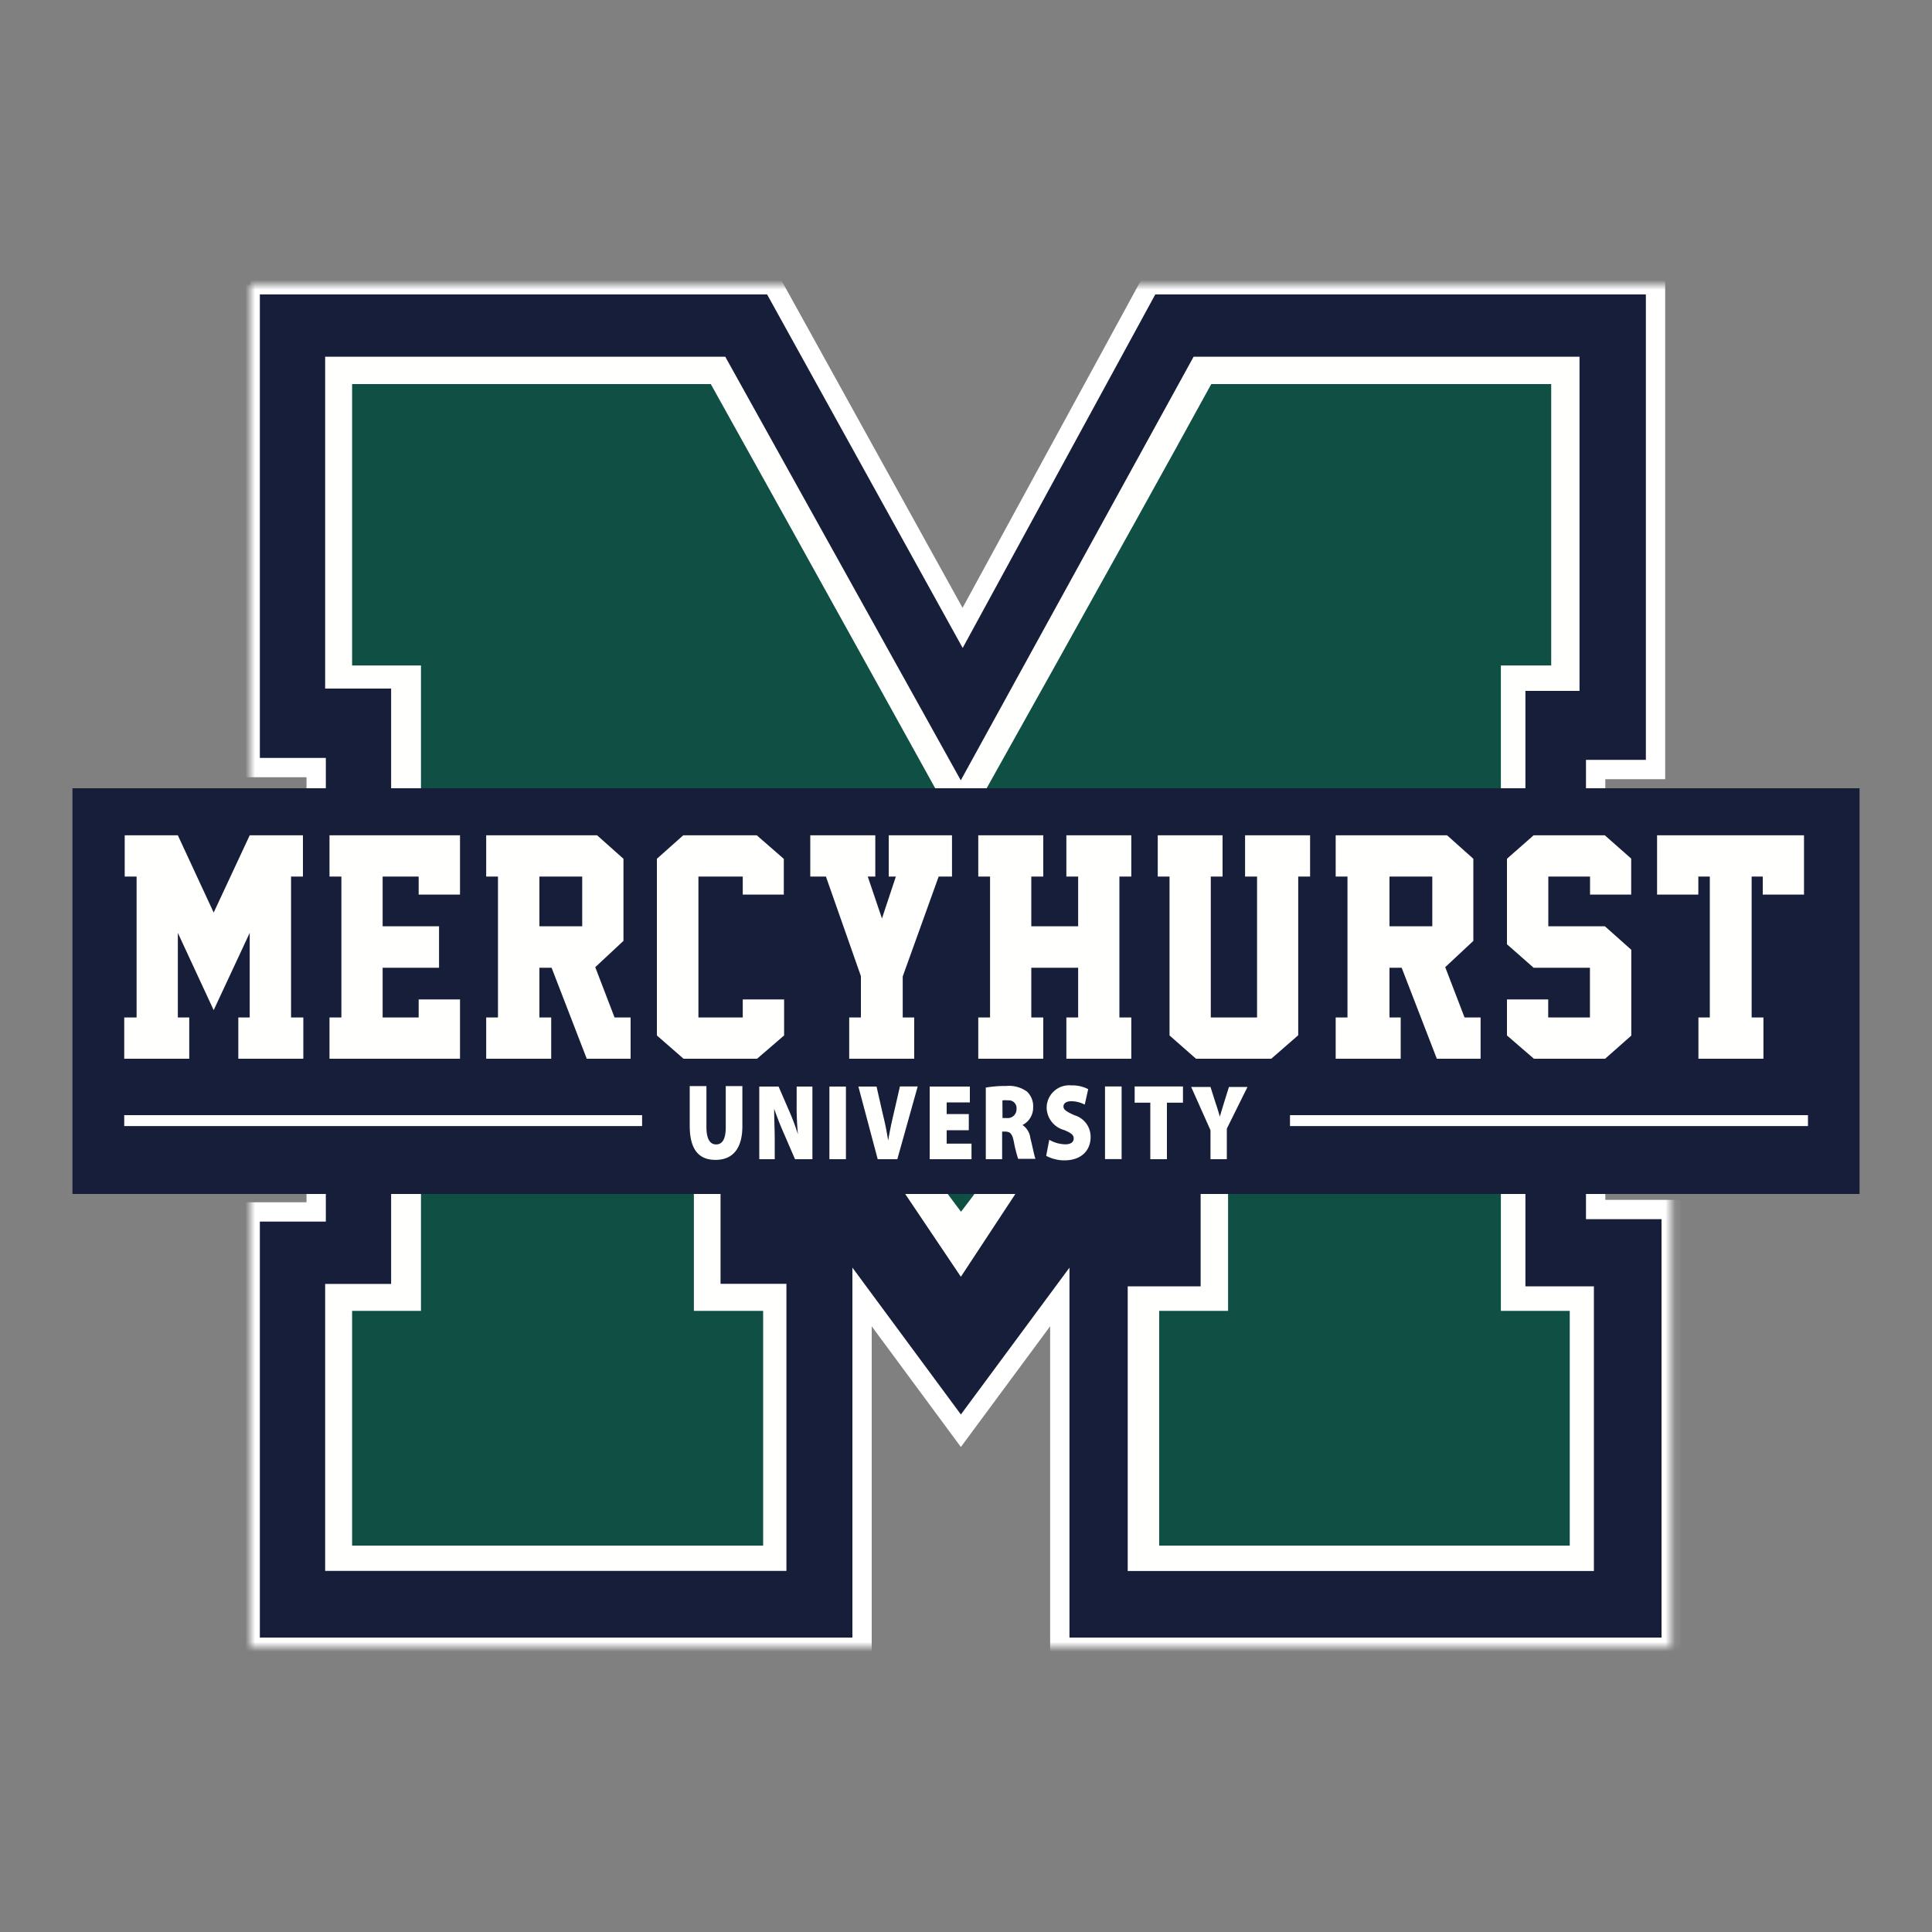 <svg id="Layer_1" data-name="Layer 1" xmlns="http://www.w3.org/2000/svg" xmlns:xlink="http://www.w3.org/1999/xlink" width="200" height="200" viewBox="0 0 200 200"><rect x="0" y="0" width="200" height="200" fill="#808080" stroke="none"/><defs><style>.cls-1{fill:#fff;}.cls-2{mask:url(#mask);}.cls-3,.cls-6{fill:#171e3a;}.cls-3{stroke:#fff;stroke-width:2px;}.cls-4{fill:#fffffe;}.cls-5{fill:#0f4f44;}.cls-7{fill:none;}</style><mask id="mask" x="24.9" y="28.48" width="149.14" height="143.05" maskUnits="userSpaceOnUse"><g id="b"><path id="a" class="cls-1" d="M25.9,29.48H173v141H25.9Z"/></g></mask></defs><title>mercyhurst-lakers-logo-freelogovectors.net_</title><g class="cls-2"><path class="cls-3" d="M25.9,29.48H80L99.65,65,119,29.48h52.38V79.66h-6.2v45.55H173v45.31H109.71V134.26L99.47,148.11,89.24,134.26v36.26H25.9V125.46h6.83v-46H25.9V29.48"/></g><path class="cls-4" d="M33.66,36.93H75.08L99.46,80.78l24.1-43.85h39.95V71.52h-5.6v61.64H165v29.47H116.74V133.16h7.55V94.45L99.47,132.17l-24.88-37v37.73h6.82v29.72H33.66V132.91h6.83V71.28H33.66V36.93"/><path class="cls-5" d="M99.48,125.43c-9-11.79-27.65-40.89-27.65-40.89V135.7H79V160H36.45V135.7h7.13V68.89H36.45V39.76H73.58C83,56.64,99.46,86.38,99.46,86.38s17-30.32,25.93-46.62h35.19V68.89h-5.21V135.7h7.13V160H120V135.7h7.13V84.51s-18.38,28.92-27.64,40.92"/><path class="cls-6" d="M7.5,123.6h185v-42H7.5Z"/><path class="cls-4" d="M24.67,109.6v-4.27h1.18V96.57l-3.73,8-3.71-8v8.76h1.18v4.27H12.86v-4.27h1.28V90.74H12.91V86.47h5.5l3.71,8,3.73-8h5.51v4.27H30.13v14.59H31.4v4.27H24.67m9.44,0v-4.27h1.23V90.74H34.11V86.47H47.62v6.14H43.34V90.74H39.61v5.15h5.84v4.29H39.61v5.15h3.73v-1.87h4.28v6.14H34.11M55.84,95.89h4.43V90.74H55.84Zm9.48,13.71H60.74l-3.64-9.42H55.84v5.15h1.22v4.27H50.33v-4.27h1.22V90.74H50.33V86.47H61.81l2.73,2.43v8.5l-2.92,2.72,2,5.21h1.66v4.27Zm15.85-2.41-2.8,2.41H70.76L68,107.19V88.9l2.73-2.43h7.61l2.8,2.44v3.7H76.89V90.74H72.3v14.59h4.59v-1.87h4.28v3.73m12.28-6.11v4.25h1.19v4.27H87.91v-4.27h1.21v-4.28L85.5,90.74H83.88V86.47h6.73v4.27h-.78l1.47,4.34,1.44-4.34H92V86.47h6.55v4.27H97.17l-3.72,10.34m16.94,8.52v-4.27h1.22v-5.15h-4.85v5.15H108v4.27h-6.73v-4.27h1.22V90.74h-1.22V86.47H108v4.27h-1.24v5.15h4.85V90.74h-1.22V86.47h6.72v4.27h-1.23v14.59h1.23v4.27h-6.72m24-2.43-2.79,2.43h-7.79l-2.74-2.41V90.74h-1.22V86.47h6.71v4.27h-1.22v14.59h4.79V90.74h-1.24V86.47h6.73v4.27h-1.23v16.43m9.45-11.28h4.43V90.74h-4.43Zm9.48,13.71h-4.58l-3.64-9.42h-1.26v5.15H145v4.27h-6.73v-4.27h1.22V90.74h-1.22V86.47H149.8l2.72,2.43v8.5l-2.91,2.72,2,5.21h1.66v4.27Zm15.57-2.41-2.73,2.41h-7.37L156,107.19v-3.73h4.27v1.87h4.32v-5.15h-5.83L156,97.75V88.9l2.76-2.43h7.37l2.73,2.41v3.73H164.6V90.74h-4.32v5.15h5.86l2.73,2.43v8.87m13.65-16.45h-1.19v14.59h1.22v4.27h-6.73v-4.27H177V90.74h-1.19v1.87h-4.27V86.47h15.21v6.14h-4.27V90.74M73.13,112.43v4.26c0,1.14.33,1.78,1,1.78s1-.59,1-1.78v-4.26h1.72v4.15c0,2.32-1,3.49-2.78,3.49s-2.67-1.13-2.67-3.55v-4.09h1.71M78.6,120v-7.52h2l1,2.31a23.65,23.65,0,0,1,1,2.63h0a30.44,30.44,0,0,1-.13-3.17v-1.77H84.1V120H82.3l-1.08-2.5c-.4-.89-.76-1.8-1.08-2.72h0c0,1,.06,2.15.06,3.37V120H78.6m7.26,0h1.71v-7.52H85.86Zm5,0-2-7.52h1.88l.67,2.95c.21.84.38,1.67.53,2.64h0c.16-.93.34-1.8.53-2.6l.69-3H95L92.89,120h-2m9.38-3H98v1.39h2.57V120H96.24v-7.52h4.16v1.64H98v1.21h2.29v1.63m3.49-1.22h.45a.91.91,0,0,0,1-.94.8.8,0,0,0-.88-.89,2.88,2.88,0,0,0-.58,0Zm-1.69-3.16a11.84,11.84,0,0,1,2.06-.16,3.17,3.17,0,0,1,2.16.58,2.08,2.08,0,0,1,.64,1.64,2,2,0,0,1-1.1,1.82v0a1.89,1.89,0,0,1,.81,1.35c.2.76.41,1.86.53,2.15H105.4a13.3,13.3,0,0,1-.44-1.73c-.17-.9-.41-1.09-.94-1.09h-.28V120h-1.69v-7.42Zm6.53,5.41a3.46,3.46,0,0,0,1.66.47c.58,0,.87-.24.87-.61s-.29-.58-1-.87a2.45,2.45,0,0,1-1.8-2.27,2.33,2.33,0,0,1,2.56-2.35,3.56,3.56,0,0,1,1.74.39l-.36,1.6a3,3,0,0,0-1.4-.35c-.52,0-.8.22-.8.55s.34.54,1.14.9a2.32,2.32,0,0,1,1.67,2.26c0,1.29-.86,2.41-2.73,2.41a4,4,0,0,1-1.87-.47l.32-1.66m5.77,2h1.72v-7.52h-1.72Zm4.7-5.84h-1.63v-1.68h5v1.68h-1.66V120h-1.72v-5.84m6.23,5.84v-3l-2-4.48h2l.54,1.7c.18.52.29.9.43,1.38h0c.12-.46.26-.87.41-1.38l.53-1.7h1.92L127,116.84V120h-1.71M12.86,116.57H66.47v-1.13H12.86Zm120.68,0h53.62v-1.13H133.54Z"/><rect class="cls-7" width="200" height="200"/></svg>
